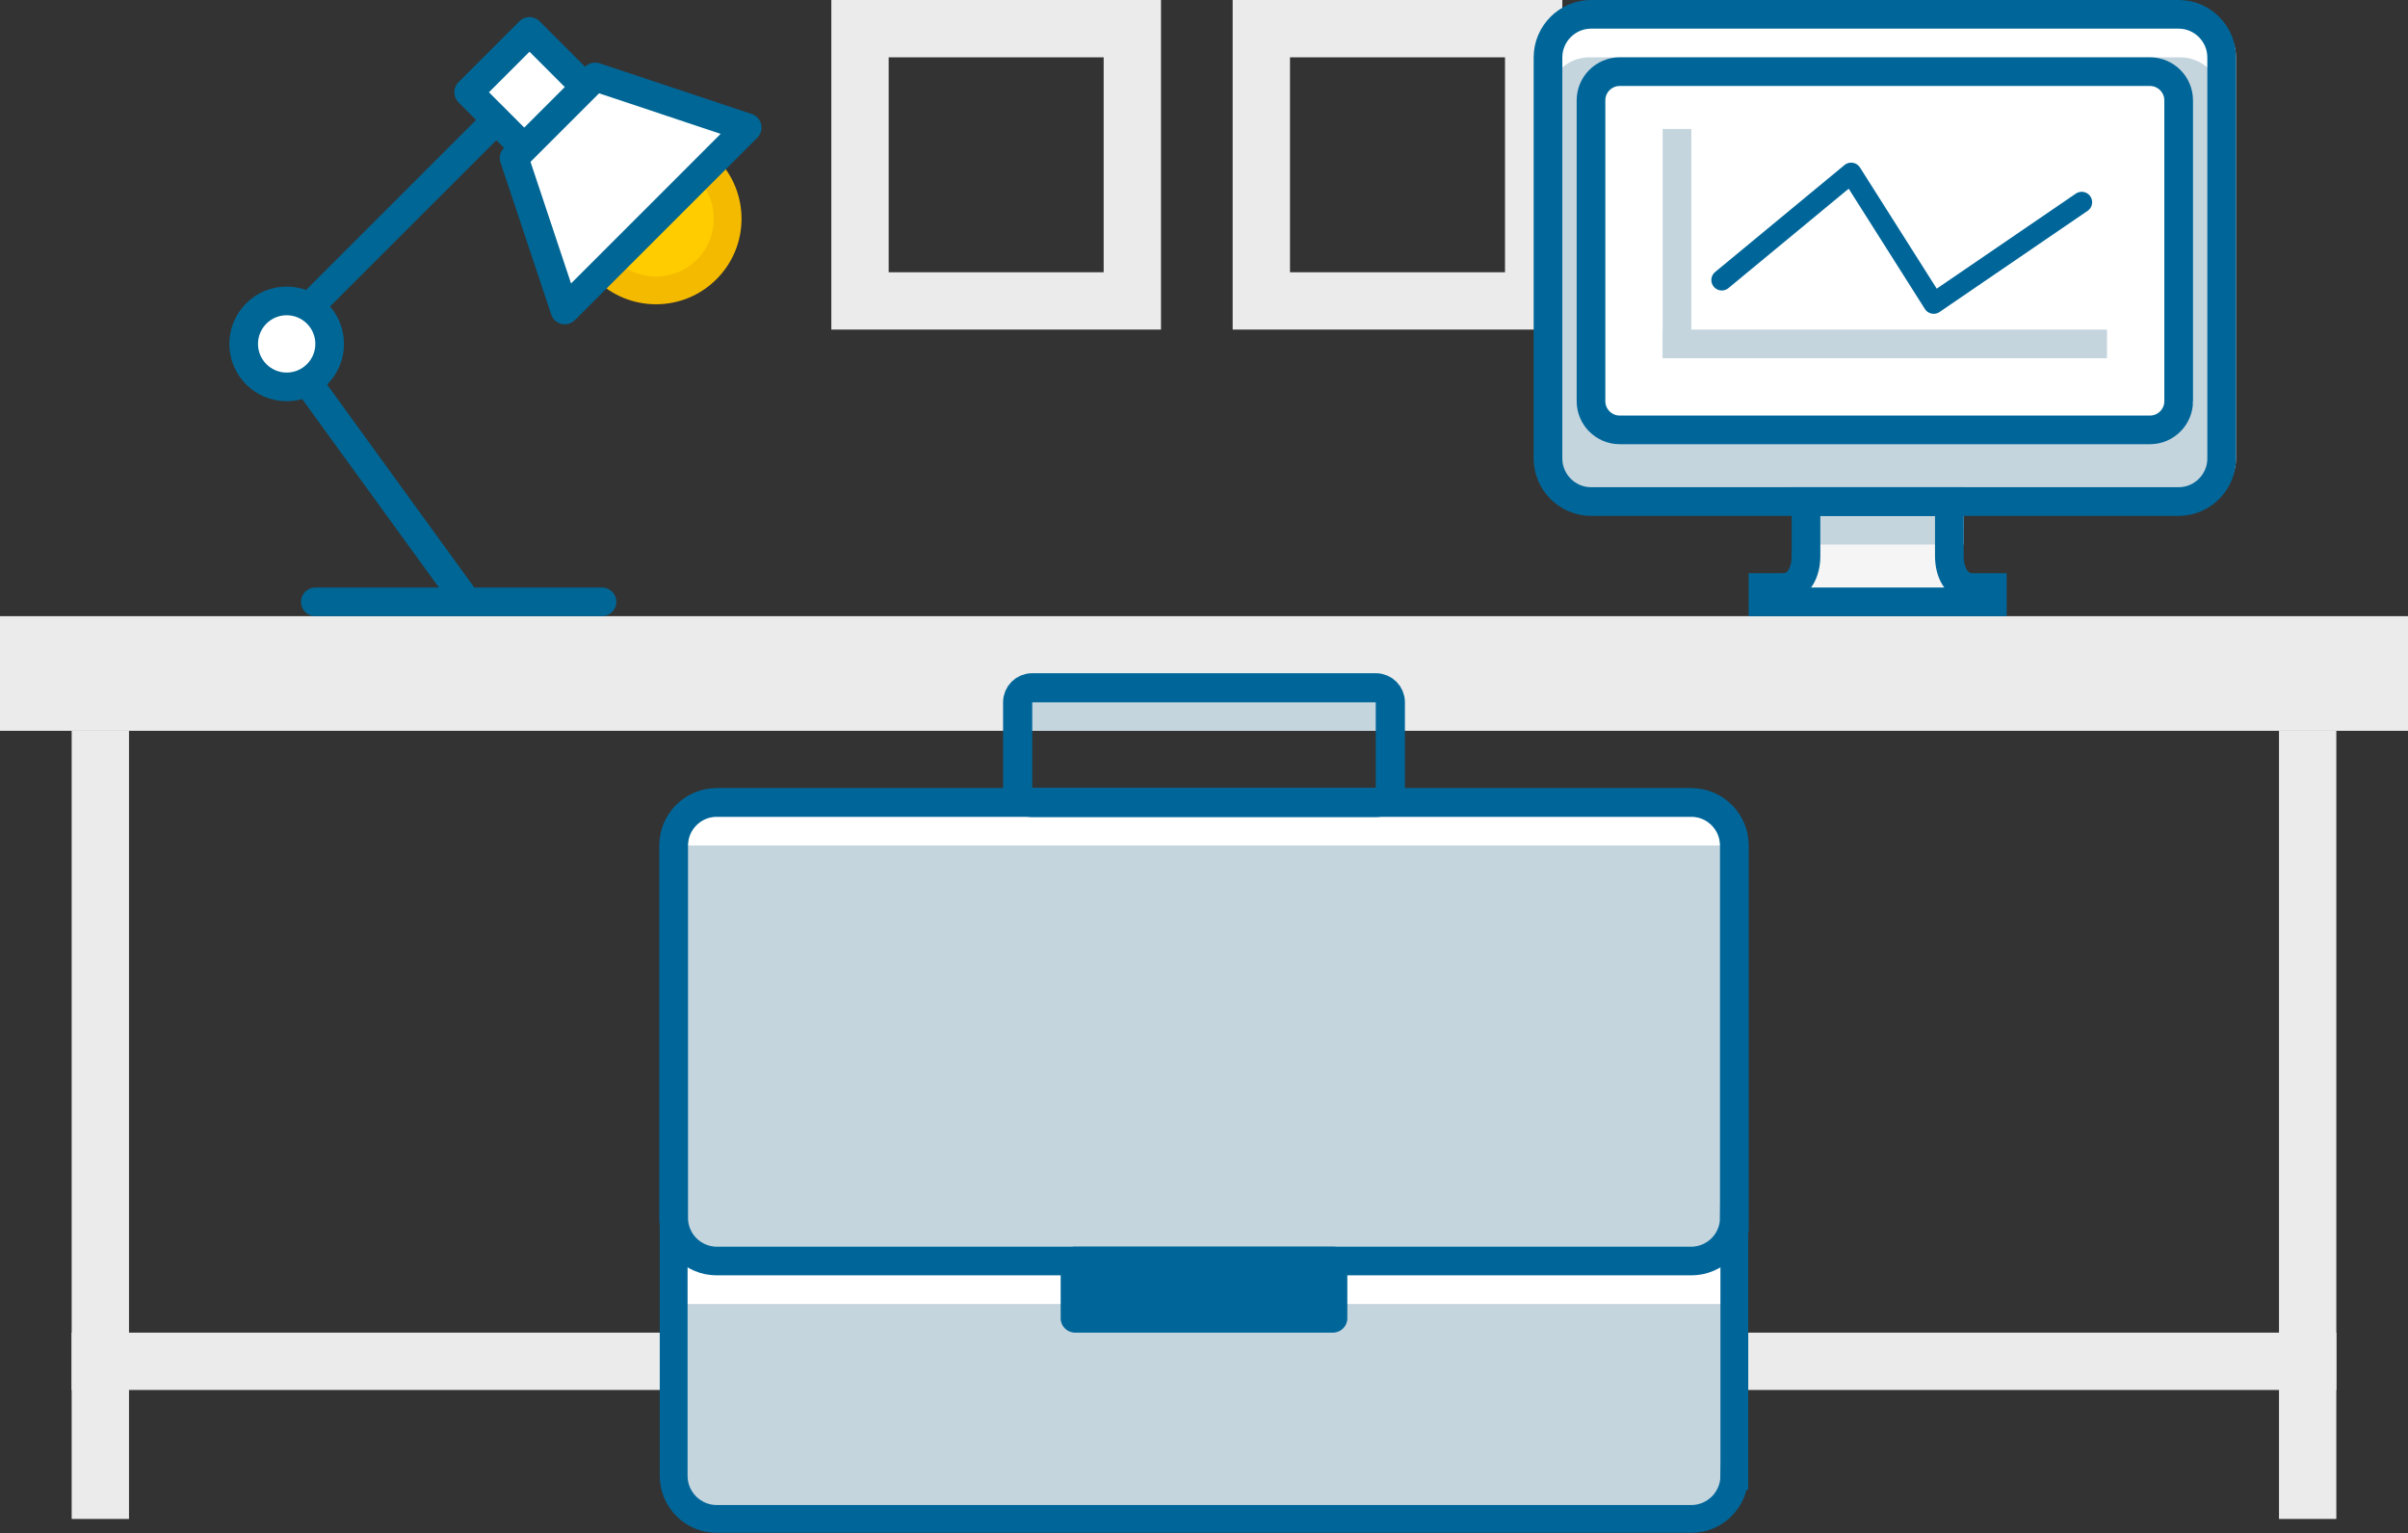 <svg xmlns="http://www.w3.org/2000/svg" width="168" height="107" viewBox="0 0 168 107"><rect x="0" y="0" width="168" height="107" fill="#333333" stroke="none"/><g fill="none" fill-rule="evenodd"><path fill="#EBEBEB" d="M58 23h23V0H58v23zm4-4h15V4H62v15zm24 4h23V0H86v23zm4-4h15V4H90v15zM0 51h168v-8H0m5 54h158v-4H5"/><path fill="#EBEBEB" d="M5 106h4V51H5m154 55h4V51h-4"/><path fill="#C5D5DE" d="M121 103c0 1.65-1.35 3-3 3H50c-1.65 0-3-1.35-3-3V59c0-1.65 1.35-3 3-3h68c1.65 0 3 1.35 3 3v44z"/><path fill="#C5D5DE" d="M121 85c0 1.65-1.35 3-3 3H50c-1.65 0-3-1.35-3-3V59c0-1.65 1.35-3 3-3h68c1.65 0 3 1.35 3 3v26z"/><path fill="#FFF" d="M47.75 59h72.5v-2h-72.5"/><path fill="#C5D5DE" d="M71 51h26.166v-2H71"/><path fill="#FFF" d="M47.5 91h73v-4h-73"/><path stroke="#069" stroke-width="1.941" d="M121 103c0 1.65-1.35 3-3 3H50c-1.65 0-3-1.35-3-3V59c0-1.65 1.35-3 3-3h68c1.65 0 3 1.35 3 3v44z"/><path stroke="#069" stroke-width="2.003" d="M121 85c0 1.65-1.35 3-3 3H50c-1.65 0-3-1.35-3-3V59c0-1.65 1.35-3 3-3h68c1.65 0 3 1.35 3 3v26z"/><path stroke="#069" stroke-width="2.035" d="M97 54.996c0 .552-.452 1.004-1.004 1.004H72.004C71.452 56 71 55.548 71 54.996v-5.992c0-.552.452-1.004 1.004-1.004h23.992c.552 0 1.004.452 1.004 1.004v5.992z"/><path fill="#069" d="M74 88c0-.55.45-1 1-1h18c.55 0 1 .45 1 1v4c0 .55-.45 1-1 1H75c-.55 0-1-.45-1-1v-4z"/><path stroke="#006695" stroke-width="2" d="M19.35 23.65L36.244 6.757M22 42h20M19.35 23.758l13.197 18.195" stroke-linecap="round" stroke-linejoin="round"/><path fill="#F5F5F5" d="M137.6 41c-1.105 0-1.6-1.095-1.6-2.2V35h-10v3.8c0 1.105-.495 2.2-1.6 2.2H123v1h16v-1h-1.4z"/><path fill="#FFF" d="M156 32c0 1.657-1.343 3-3 3h-42c-1.657 0-3-1.343-3-3V4c0-1.657 1.343-3 3-3h42c1.657 0 3 1.343 3 3v28z"/><path fill="#069" d="M127 37h10v-2h-10"/><path fill="#C5D5DE" d="M127 38h10v-2h-10m28-3.895c0 1.6-1.297 2.895-2.896 2.895h-41.21c-1.597 0-2.894-1.297-2.894-2.895V6.895C108 5.297 109.297 4 110.895 4h41.21C153.702 4 155 5.295 155 6.896v25.21z"/><path stroke="#069" stroke-width="2" d="M155 31.998c0 1.65-1.352 3.002-3.003 3.002h-40.994c-1.65 0-3.003-1.35-3.003-3.002V4.003C108 2.353 109.352 1 111.003 1h40.994C153.647 1 155 2.352 155 4.003v27.995z"/><path fill="#FFF" d="M152 28c0 1.1-.9 2-2 2h-37c-1.1 0-2-.9-2-2V7c0-1.1.9-2 2-2h37c1.1 0 2 .9 2 2v21z"/><path stroke="#069" stroke-width="2" d="M152 28c0 1.1-.9 2-2 2h-37c-1.1 0-2-.9-2-2V7c0-1.1.9-2 2-2h37c1.1 0 2 .9 2 2v21zm-14.4 13c-1.105 0-1.6-1.095-1.6-2.2V35h-10v3.8c0 1.105-.495 2.2-1.6 2.2H123v1h16v-1h-1.4z"/><path fill="#C5D5DE" d="M116 25h31v-2h-31"/><path fill="#C5D5DE" d="M116 25h2V9h-2"/><path stroke="#069" stroke-width="1.457" d="M120.125 19.543l9.026-7.464m0 0l5.758 9.092m0 0l10.326-7.058" stroke-linecap="round" stroke-linejoin="round"/><path fill="#FFF" d="M17 24c0-1.656 1.344-3 3-3s3 1.344 3 3c0 1.657-1.344 3-3 3s-3-1.343-3-3"/><path stroke="#006695" stroke-width="2" d="M17 24c0-1.656 1.344-3 3-3s3 1.344 3 3c0 1.657-1.344 3-3 3s-3-1.343-3-3z" stroke-linecap="round" stroke-linejoin="round"/><path fill="#FFF" d="M43.304 8.56l-4.243 4.243-6.363-6.364 4.243-4.244"/><path stroke="#006695" stroke-width="2" stroke-linecap="round" stroke-linejoin="round" d="M43.304 8.56l-4.243 4.243-6.363-6.364 4.243-4.244z"/><path fill="#FC0" d="M49.303 11.732c1.953 1.952 1.953 5.118 0 7.07-1.952 1.953-5.118 1.953-7.07 0-1.953-1.952-1.953-5.117 0-7.07 1.953-1.953 5.118-1.953 7.07 0"/><path stroke="#F4BA00" stroke-width="1.935" d="M49.303 11.732c1.953 1.952 1.953 5.118 0 7.07-1.952 1.953-5.118 1.953-7.07 0-1.953-1.952-1.953-5.117 0-7.07 1.953-1.953 5.118-1.953 7.07 0z"/><path fill="#C5D5DE" d="M45.06 6.075l-8.484 8.485 2.828 7.072L52.132 8.904"/><path fill="#FFF" d="M41.525 5.368l-5.657 5.657 3.536 10.607L52.13 8.904"/><path stroke="#006695" stroke-width="2" stroke-linecap="round" stroke-linejoin="round" d="M41.525 5.368l-5.657 5.657 3.536 10.607L52.13 8.904z"/></g></svg>